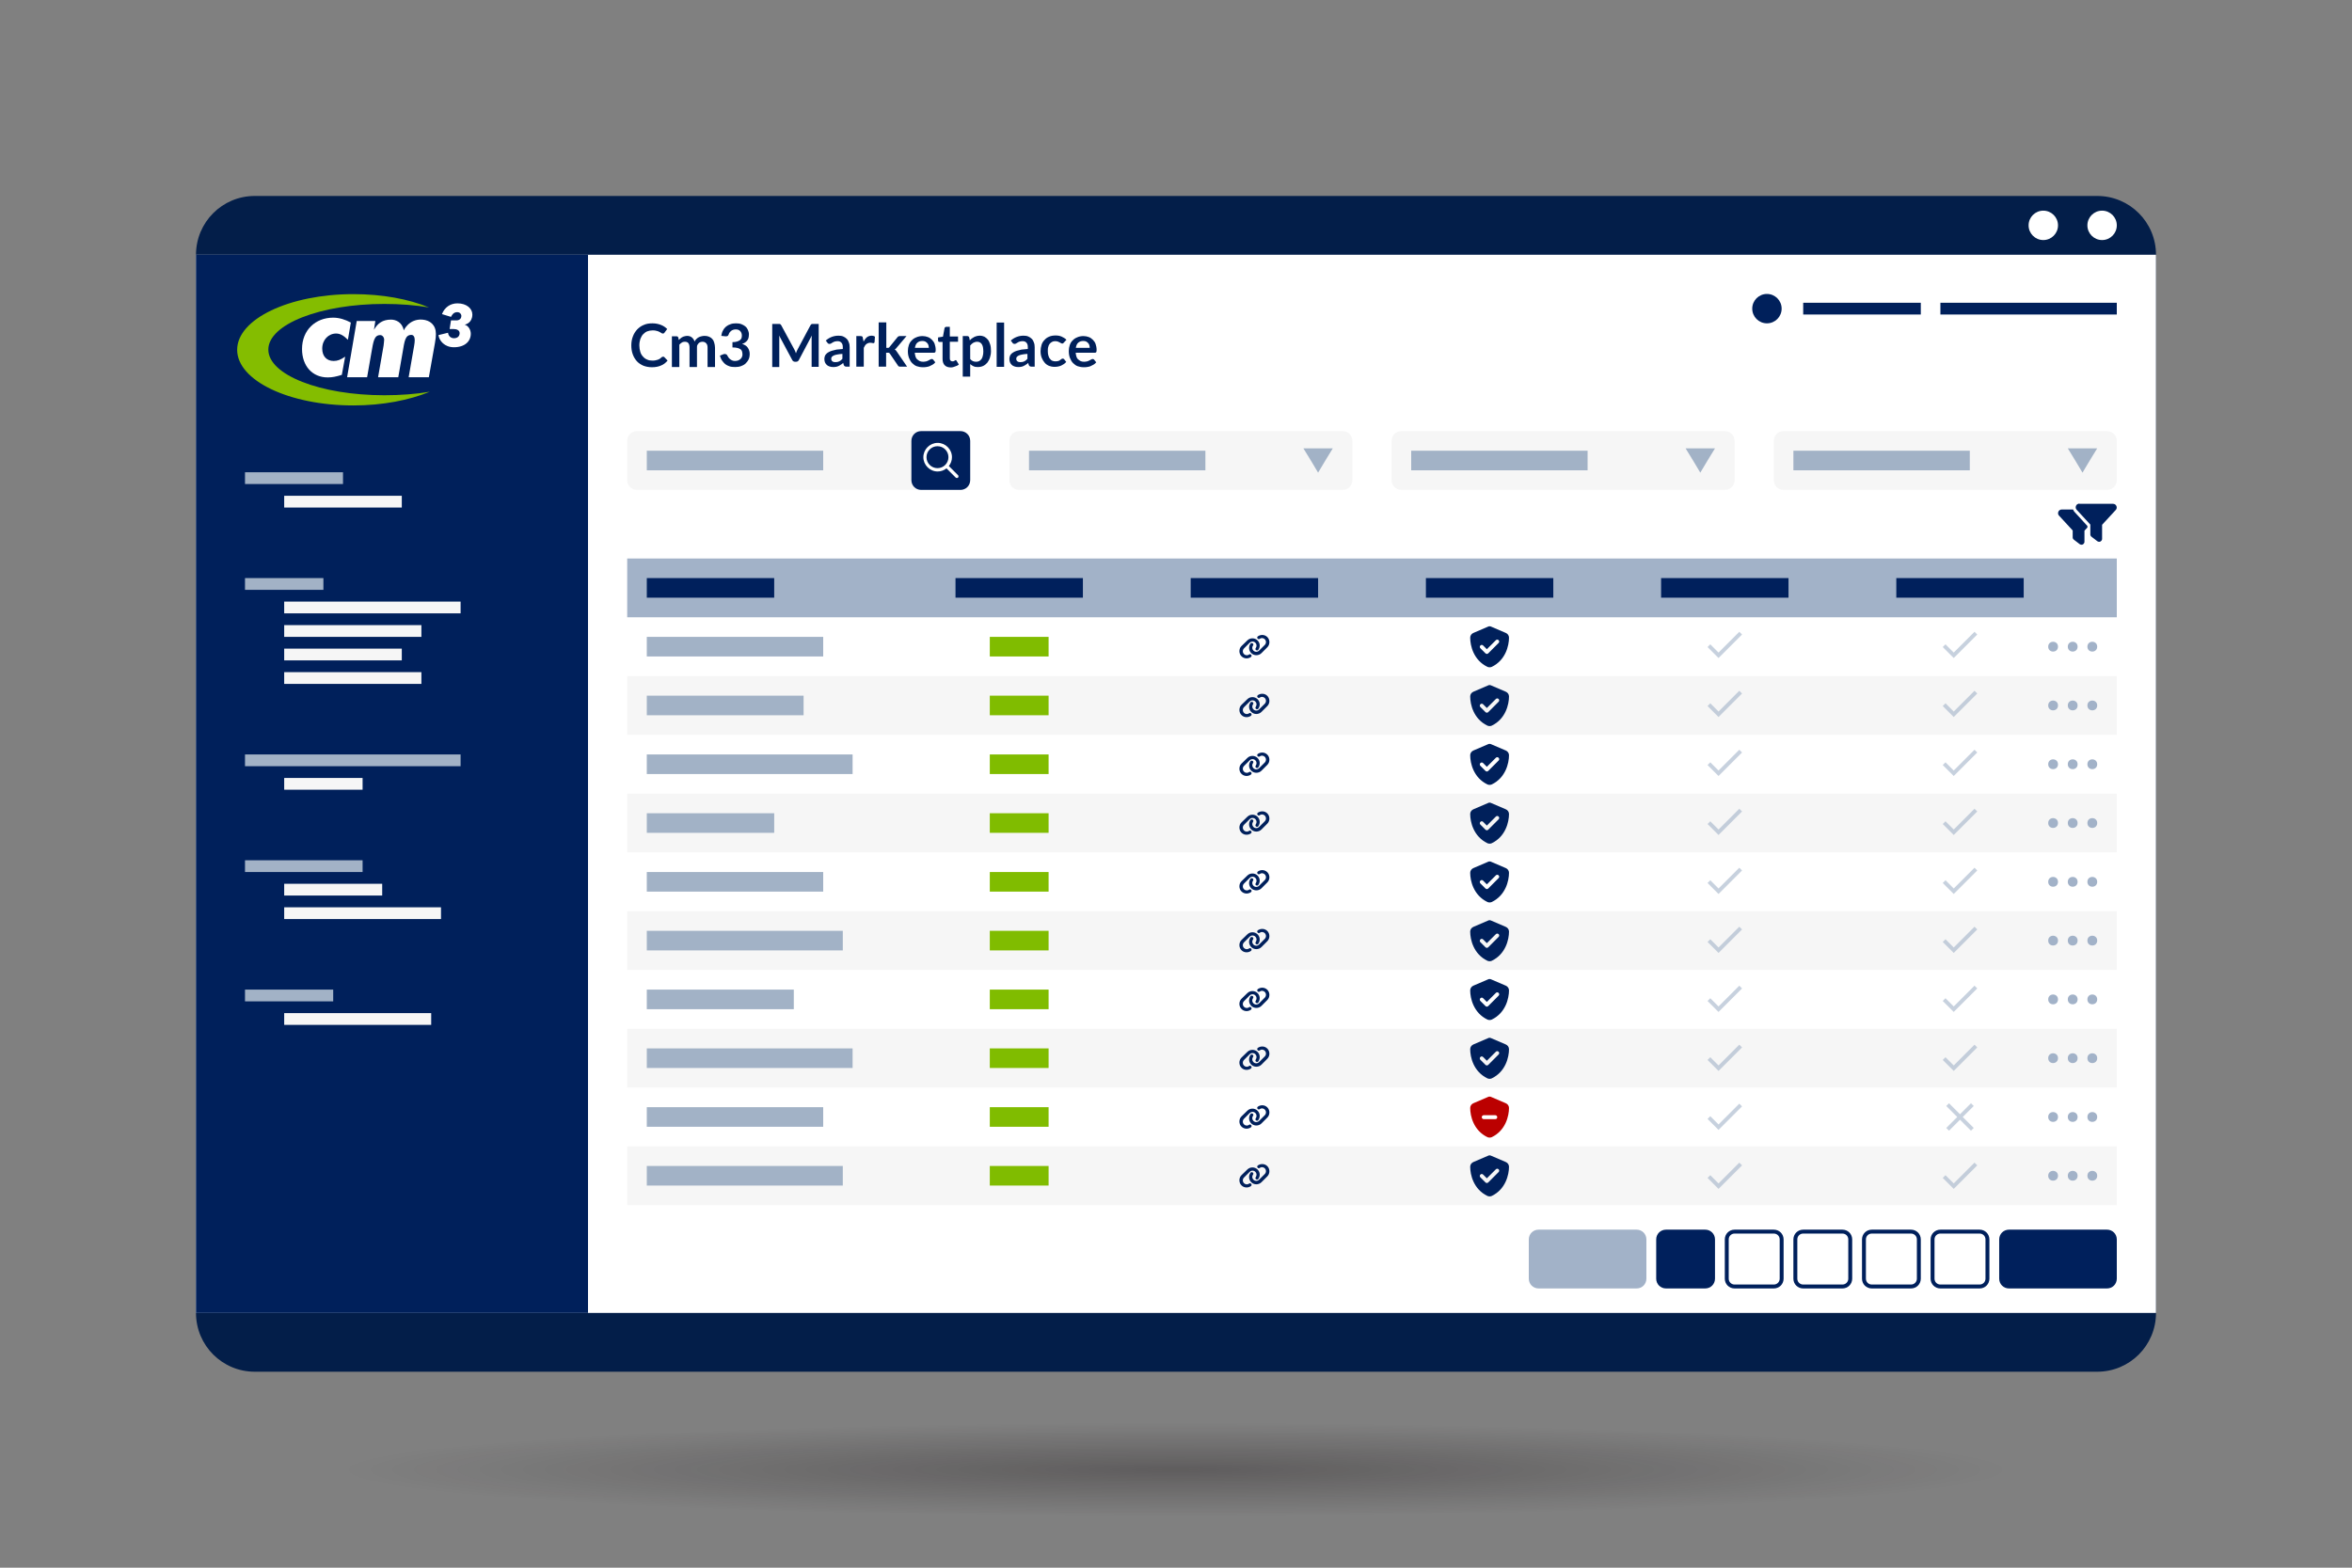 <?xml version="1.0" encoding="UTF-8"?>
<svg xmlns="http://www.w3.org/2000/svg" xmlns:xlink="http://www.w3.org/1999/xlink" version="1.1" id="Layer_1" x="0px" y="0px" viewBox="0 0 1200 800" style="enable-background:new 0 0 1200 800;" xml:space="preserve">
<rect x="0" y="0" width="1200" height="800" fill="#808080" stroke="none"/>
<style type="text/css">
	.st0{fill:url(#SVGID_1_);}
	.st1{fill:#031E49;}
	.st2{fill:#FFFFFF;}
	.st3{fill-rule:evenodd;clip-rule:evenodd;fill:#00205B;}
	.st4{fill-rule:evenodd;clip-rule:evenodd;fill:#FFFFFF;}
	.st5{fill-rule:evenodd;clip-rule:evenodd;fill:#84BD00;}
	.st6{fill-rule:evenodd;clip-rule:evenodd;fill:#A2B2C6;}
	.st7{fill-rule:evenodd;clip-rule:evenodd;fill:#F6F6F6;}
	.st8{fill:#00205B;}
	.st9{fill:#A2B2C8;}
	.st10{fill:#F6F6F6;}
	.st11{fill:#A2B2C6;}
	.st12{fill:#00205C;}
	.st13{fill:#BB0000;}
	.st14{fill:#80BC00;}
	.st15{fill:#A2B2C8;fill-opacity:0.6;}
</style>
<radialGradient id="SVGID_1_" cx="600" cy="750" r="318.512" gradientTransform="matrix(1.333 0 0 7.500000e-02 -200 693.75)" gradientUnits="userSpaceOnUse">
	<stop offset="0" style="stop-color:#130C0E;stop-opacity:0.3"></stop>
	<stop offset="1" style="stop-color:#130C0E;stop-opacity:0"></stop>
</radialGradient>
<ellipse class="st0" cx="600" cy="750" rx="600" ry="30"></ellipse>
<g id="Device_Background_00000050654595717228349680000017529048106282036103_">
	<path class="st1" d="M1070,700H130c-16.6,0-30-13.4-30-30V130c0-16.6,13.4-30,30-30h940c16.6,0,30,13.4,30,30v540   C1100,686.6,1086.6,700,1070,700z"></path>
	<rect x="100" y="130" class="st2" width="1000" height="540"></rect>
	<circle class="st2" cx="1072.5" cy="115" r="7.5"></circle>
	<circle class="st2" cx="1042.5" cy="115" r="7.5"></circle>
</g>
<g id="Sidebar_00000165222622313614596980000016192956690287068595_">
	
		<rect id="Sidebar_Background_00000118398530158170189110000013646231790976044474_" x="100" y="130" class="st3" width="200" height="540"></rect>
	<g id="Logo_00000176763090326228073010000010614566452518320776_">
		<path class="st4" d="M237.1,165.7c0.7-0.2,3.8-1,3.9-5.1l0-0.1c0-3.1-3-5.7-7.6-5.7c-3.7,0-6.6,2.1-7.9,5.5l4.6,1.4    c0.6-1.2,1.4-2.4,3.2-2.4c1.5,0,2.1,1.2,2.1,1.9c0,0.9-0.5,2.2-2.4,2.3h-1.4l-1.5,0l-0.7,4.4c0.5,0,1.7,0,2,0    c1.6,0,3.1,0.6,3.1,2.1c0,1.6-1.1,2.6-2.9,2.6c-1.7,0-2.9-1.3-3-2.8l-4.9,1.2c0.4,2.9,3.1,6.2,7.9,6.2c5.5,0,8.6-3,8.6-6.9    C240.2,168.5,239.1,166.2,237.1,165.7z"></path>
		<path class="st5" d="M196.1,201.7c-32.7,0-59.2-10.4-59.2-23.3c0-12.9,26.5-23.3,59.2-23.3c8.1,0,15.8,0.6,22.8,1.8    c-10.4-4.3-23.8-6.8-38.6-6.8c-32.7,0-59.3,12.7-59.3,28.4c0,15.7,26.5,28.4,59.3,28.4c14.9,0,28.6-2.7,39-7    C212.2,201.1,204.3,201.7,196.1,201.7z"></path>
		<path class="st4" d="M177.5,173.4c-2-2-3.8-3.2-6-3.2c-3.9,0-7.1,3.2-7.1,7.7c0,3.9,2.3,6.3,5.8,6.3c2,0,3.6-0.6,5.9-2.2l-1.7,9.3    c-3,0.9-4.8,1.3-7.2,1.3c-7.9,0-13.1-5.9-13.1-14.5c0-9.6,6.8-16,15.9-16c3.1,0,6.2,1,9,2.5L177.5,173.4z"></path>
		<path class="st4" d="M215.5,163.1c-6.9-0.5-9.5,5.5-9.5,5.5c-0.8-4.3-4.2-5.5-6.5-5.5c-4.2,0-6.8,1.8-8.7,5.2l0.7-4.5H182    l-4.9,28.7h10.2l2.2-12.6c1-5.7,1.4-8.9,4.5-8.9c1.1,0,2,1.1,2,2.4c0,0.6-0.2,2-0.3,3l-2.8,16.1h10.3l2.2-12.6c1-5.9,1.3-9,4.5-9    c1.1,0,1.7,1.1,1.7,2.6c0,0.8-0.1,1.8-0.3,2.9l-2.8,16.1h10.3l3.1-17.4c0.4-2.3,0.5-3.3,0.5-4.7    C222.4,165.8,219.4,163.4,215.5,163.1z"></path>
	</g>
	<g id="Menu_00000072239536920101979060000007610430033341479577_">
		<rect x="125" y="241" class="st6" width="50" height="6"></rect>
		<rect x="145" y="253" class="st7" width="60" height="6"></rect>
		<rect x="145" y="319" class="st7" width="70" height="6"></rect>
		<rect x="145" y="331" class="st7" width="60" height="6"></rect>
		<rect x="145" y="343" class="st7" width="70" height="6"></rect>
		<rect x="125" y="295" class="st6" width="40" height="6"></rect>
		<rect x="145" y="307" class="st7" width="90" height="6"></rect>
		<rect x="125" y="385" class="st6" width="110" height="6"></rect>
		<rect x="145" y="397" class="st7" width="40" height="6"></rect>
		<rect x="125" y="439" class="st6" width="60" height="6"></rect>
		<rect x="145" y="451" class="st7" width="50" height="6"></rect>
		<rect x="145" y="463" class="st7" width="80" height="6"></rect>
		<rect x="125" y="505" class="st6" width="45" height="6"></rect>
		<rect x="145" y="517" class="st7" width="75" height="6"></rect>
	</g>
</g>
<g id="Marketplace_Background_00000032615368500820697440000009433839001957884849_">
	<g>
		<path class="st8" d="M338.4,182c0.2,0,0.4,0.1,0.6,0.3l1.6,1.7c-0.9,1.1-2,2-3.3,2.5c-1.3,0.6-2.9,0.9-4.7,0.9    c-1.6,0-3.1-0.3-4.4-0.8c-1.3-0.6-2.4-1.3-3.3-2.3c-0.9-1-1.6-2.2-2.1-3.6c-0.5-1.4-0.7-2.9-0.7-4.5c0-1.7,0.3-3.2,0.8-4.5    c0.5-1.4,1.3-2.6,2.2-3.6c1-1,2.1-1.8,3.4-2.3c1.3-0.6,2.8-0.8,4.4-0.8c1.6,0,3,0.3,4.3,0.8s2.3,1.2,3.2,2.1l-1.4,1.9    c-0.1,0.1-0.2,0.2-0.3,0.3c-0.1,0.1-0.3,0.1-0.5,0.1c-0.2,0-0.3,0-0.5-0.1c-0.2-0.1-0.3-0.2-0.5-0.3c-0.2-0.1-0.4-0.3-0.7-0.4    s-0.5-0.3-0.9-0.4s-0.7-0.2-1.2-0.3s-1-0.1-1.5-0.1c-1,0-1.9,0.2-2.7,0.5s-1.5,0.9-2.1,1.5s-1,1.5-1.4,2.4c-0.3,1-0.5,2-0.5,3.3    c0,1.2,0.2,2.3,0.5,3.3c0.3,1,0.8,1.8,1.4,2.4c0.6,0.7,1.3,1.2,2.1,1.5c0.8,0.4,1.7,0.5,2.6,0.5c0.6,0,1.1,0,1.5-0.1    s0.9-0.2,1.2-0.3c0.4-0.1,0.7-0.3,1.1-0.5c0.3-0.2,0.7-0.5,1-0.8c0.1-0.1,0.2-0.2,0.3-0.2C338.2,182.1,338.3,182,338.4,182z"></path>
		<path class="st8" d="M342.8,187.2v-15.6h2.3c0.5,0,0.8,0.2,1,0.7l0.2,1.2c0.3-0.3,0.6-0.6,0.9-0.8c0.3-0.3,0.6-0.5,1-0.7    c0.3-0.2,0.7-0.3,1.1-0.4s0.8-0.2,1.3-0.2c1,0,1.8,0.3,2.4,0.8s1.1,1.2,1.4,2.1c0.2-0.5,0.5-1,0.9-1.3c0.4-0.4,0.8-0.7,1.2-0.9    c0.4-0.2,0.9-0.4,1.4-0.5c0.5-0.1,1-0.2,1.5-0.2c0.9,0,1.6,0.1,2.3,0.4s1.2,0.6,1.7,1.2c0.5,0.5,0.8,1.1,1,1.9    c0.2,0.7,0.4,1.6,0.4,2.5v9.9h-3.8v-9.9c0-1-0.2-1.7-0.7-2.2c-0.4-0.5-1.1-0.8-1.9-0.8c-0.4,0-0.7,0.1-1.1,0.2    c-0.3,0.1-0.6,0.3-0.9,0.6s-0.4,0.6-0.6,0.9s-0.2,0.8-0.2,1.3v9.9h-3.8v-9.9c0-1-0.2-1.8-0.6-2.3c-0.4-0.5-1-0.7-1.8-0.7    c-0.5,0-1.1,0.1-1.5,0.4c-0.5,0.3-0.9,0.6-1.3,1.1v11.4H342.8z"></path>
		<path class="st8" d="M368,171.4c0.2-1.1,0.4-2,0.9-2.8c0.4-0.8,1-1.5,1.6-2s1.4-0.9,2.3-1.2c0.8-0.3,1.8-0.4,2.7-0.4    c1,0,1.9,0.1,2.7,0.4s1.5,0.7,2.1,1.2s1,1.1,1.3,1.8s0.5,1.4,0.5,2.2c0,0.7-0.1,1.3-0.2,1.8s-0.4,1-0.7,1.4    c-0.3,0.4-0.7,0.7-1.1,1c-0.4,0.3-0.9,0.5-1.5,0.7c1.3,0.4,2.3,1,2.9,1.9s1,1.9,1,3.2c0,1.1-0.2,2.1-0.6,2.9    c-0.4,0.8-1,1.5-1.6,2.1c-0.7,0.6-1.5,1-2.4,1.3s-1.9,0.4-2.9,0.4c-1.1,0-2.1-0.1-2.9-0.4c-0.8-0.3-1.5-0.6-2.1-1.1    c-0.6-0.5-1.1-1.1-1.6-1.8s-0.8-1.6-1.1-2.5l1.7-0.7c0.4-0.2,0.8-0.2,1.2-0.1c0.4,0.1,0.7,0.3,0.8,0.6c0.2,0.4,0.4,0.7,0.6,1    c0.2,0.3,0.5,0.7,0.8,0.9c0.3,0.3,0.7,0.5,1.1,0.7c0.4,0.2,0.9,0.3,1.5,0.3c0.6,0,1.2-0.1,1.7-0.3c0.5-0.2,0.9-0.5,1.2-0.8    c0.3-0.3,0.6-0.7,0.7-1.1c0.2-0.4,0.2-0.8,0.2-1.2c0-0.5-0.1-1-0.2-1.4c-0.1-0.4-0.3-0.8-0.7-1.1c-0.4-0.3-0.9-0.5-1.5-0.7    c-0.7-0.2-1.6-0.3-2.7-0.3v-2.7c0.9,0,1.7-0.1,2.3-0.3c0.6-0.2,1.1-0.4,1.5-0.7c0.4-0.3,0.6-0.6,0.8-1c0.1-0.4,0.2-0.9,0.2-1.3    c0-1-0.3-1.8-0.9-2.4s-1.3-0.8-2.3-0.8c-0.4,0-0.9,0.1-1.2,0.2c-0.4,0.1-0.7,0.3-1,0.5c-0.3,0.2-0.5,0.5-0.8,0.8    c-0.2,0.3-0.4,0.6-0.5,1c-0.2,0.5-0.4,0.8-0.7,0.9s-0.7,0.2-1.2,0.1L368,171.4z"></path>
		<path class="st8" d="M417.7,165.2v22h-3.6V173c0-0.6,0-1.2,0.1-1.8l-6.6,12.5c-0.3,0.6-0.8,0.9-1.4,0.9h-0.6    c-0.6,0-1.1-0.3-1.4-0.9l-6.7-12.5c0,0.3,0.1,0.7,0.1,1c0,0.3,0,0.6,0,0.9v14.2h-3.6v-22h3.1c0.2,0,0.3,0,0.5,0    c0.1,0,0.3,0,0.4,0.1c0.1,0,0.2,0.1,0.3,0.2c0.1,0.1,0.2,0.2,0.3,0.4l6.6,12.2c0.2,0.3,0.3,0.7,0.5,1c0.1,0.3,0.3,0.7,0.4,1.1    c0.1-0.4,0.3-0.7,0.4-1.1c0.2-0.3,0.3-0.7,0.5-1l6.5-12.2c0.1-0.2,0.2-0.3,0.3-0.4c0.1-0.1,0.2-0.2,0.3-0.2c0.1,0,0.2-0.1,0.4-0.1    c0.1,0,0.3,0,0.5,0H417.7z"></path>
		<path class="st8" d="M421.3,173.8c1.8-1.6,4-2.5,6.5-2.5c0.9,0,1.7,0.1,2.4,0.4s1.3,0.7,1.8,1.2s0.9,1.2,1.1,1.9    c0.3,0.7,0.4,1.6,0.4,2.4v9.9h-1.7c-0.4,0-0.6-0.1-0.8-0.2c-0.2-0.1-0.3-0.3-0.5-0.6l-0.3-1.1c-0.4,0.4-0.8,0.7-1.2,0.9    c-0.4,0.3-0.8,0.5-1.2,0.7c-0.4,0.2-0.8,0.3-1.3,0.4c-0.5,0.1-1,0.1-1.5,0.1c-0.7,0-1.3-0.1-1.8-0.3c-0.6-0.2-1-0.4-1.4-0.8    c-0.4-0.4-0.7-0.8-0.9-1.3c-0.2-0.5-0.3-1.1-0.3-1.8c0-0.4,0.1-0.8,0.2-1.2c0.1-0.4,0.3-0.8,0.6-1.1c0.3-0.4,0.7-0.7,1.2-1    c0.5-0.3,1.1-0.6,1.8-0.8s1.5-0.4,2.4-0.6c0.9-0.1,2-0.2,3.2-0.3v-0.9c0-1-0.2-1.8-0.7-2.3c-0.4-0.5-1.1-0.8-1.9-0.8    c-0.6,0-1.1,0.1-1.5,0.2c-0.4,0.1-0.8,0.3-1.1,0.5c-0.3,0.2-0.6,0.3-0.8,0.5c-0.2,0.1-0.5,0.2-0.8,0.2c-0.3,0-0.5-0.1-0.7-0.2    c-0.2-0.1-0.3-0.3-0.4-0.5L421.3,173.8z M429.9,180.6c-1.1,0.1-2,0.1-2.7,0.3c-0.7,0.1-1.3,0.3-1.8,0.5c-0.4,0.2-0.8,0.5-1,0.7    c-0.2,0.3-0.3,0.6-0.3,0.9c0,0.7,0.2,1.1,0.6,1.4c0.4,0.3,0.9,0.4,1.5,0.4c0.8,0,1.4-0.1,2-0.4c0.6-0.3,1.1-0.7,1.6-1.3V180.6z"></path>
		<path class="st8" d="M440.6,174.3c0.5-0.9,1.1-1.7,1.7-2.2s1.5-0.8,2.4-0.8c0.7,0,1.3,0.2,1.7,0.5l-0.2,2.8    c-0.1,0.2-0.1,0.3-0.2,0.4c-0.1,0.1-0.2,0.1-0.4,0.1c-0.2,0-0.4,0-0.7-0.1c-0.3,0-0.6-0.1-0.9-0.1c-0.4,0-0.8,0.1-1.1,0.2    c-0.3,0.1-0.6,0.3-0.9,0.5c-0.3,0.2-0.5,0.5-0.7,0.8c-0.2,0.3-0.4,0.7-0.6,1.1v9.6h-3.8v-15.6h2.2c0.4,0,0.7,0.1,0.8,0.2    c0.2,0.1,0.3,0.4,0.3,0.7L440.6,174.3z"></path>
		<path class="st8" d="M452.2,164.6v12.9h0.7c0.3,0,0.5,0,0.6-0.1c0.1-0.1,0.3-0.2,0.4-0.4l3.9-4.8c0.2-0.2,0.3-0.4,0.5-0.5    c0.2-0.1,0.5-0.2,0.8-0.2h3.4l-4.9,5.8c-0.3,0.5-0.7,0.8-1.1,1c0.2,0.2,0.4,0.3,0.6,0.5c0.2,0.2,0.3,0.4,0.5,0.7l5.2,7.6h-3.4    c-0.3,0-0.5,0-0.8-0.1c-0.2-0.1-0.4-0.3-0.5-0.5l-4-5.9c-0.1-0.2-0.3-0.4-0.4-0.5c-0.2-0.1-0.4-0.1-0.7-0.1h-0.9v7.1h-3.8v-22.6    H452.2z"></path>
		<path class="st8" d="M466.7,179.9c0.1,0.8,0.2,1.5,0.4,2.1c0.2,0.6,0.5,1.1,0.9,1.4s0.8,0.7,1.3,0.9c0.5,0.2,1.1,0.3,1.7,0.3    c0.6,0,1.1-0.1,1.6-0.2c0.4-0.1,0.8-0.3,1.2-0.5c0.3-0.2,0.6-0.3,0.9-0.5c0.2-0.1,0.5-0.2,0.7-0.2c0.3,0,0.5,0.1,0.7,0.3l1.1,1.4    c-0.4,0.5-0.9,0.9-1.4,1.2c-0.5,0.3-1.1,0.6-1.6,0.8s-1.1,0.3-1.7,0.4c-0.6,0.1-1.1,0.1-1.7,0.1c-1.1,0-2.1-0.2-3-0.5    s-1.7-0.9-2.4-1.6c-0.7-0.7-1.2-1.6-1.6-2.6c-0.4-1-0.6-2.2-0.6-3.6c0-1.1,0.2-2.1,0.5-3c0.3-0.9,0.8-1.8,1.5-2.4    c0.6-0.7,1.4-1.2,2.4-1.6c0.9-0.4,2-0.6,3.1-0.6c1,0,1.9,0.2,2.7,0.5c0.8,0.3,1.5,0.8,2.1,1.4c0.6,0.6,1.1,1.3,1.4,2.2    c0.3,0.9,0.5,1.9,0.5,3c0,0.6-0.1,1-0.2,1.1c-0.1,0.2-0.4,0.3-0.7,0.3H466.7z M473.9,177.6c0-0.5-0.1-0.9-0.2-1.4    c-0.1-0.4-0.3-0.8-0.6-1.1c-0.3-0.3-0.6-0.6-1-0.8c-0.4-0.2-0.9-0.3-1.5-0.3c-1.1,0-1.9,0.3-2.6,0.9s-1,1.5-1.2,2.6H473.9z"></path>
		<path class="st8" d="M485.1,187.5c-1.4,0-2.4-0.4-3.1-1.1s-1.1-1.8-1.1-3.2v-8.7h-1.6c-0.2,0-0.4-0.1-0.5-0.2    c-0.1-0.1-0.2-0.3-0.2-0.6v-1.5l2.5-0.4l0.8-4.3c0.1-0.2,0.1-0.4,0.3-0.5s0.3-0.2,0.5-0.2h1.9v4.9h4.2v2.7h-4.2v8.5    c0,0.5,0.1,0.9,0.4,1.1c0.2,0.3,0.6,0.4,1,0.4c0.2,0,0.4,0,0.6-0.1c0.2-0.1,0.3-0.1,0.4-0.2c0.1-0.1,0.2-0.1,0.3-0.2    c0.1-0.1,0.2-0.1,0.3-0.1c0.1,0,0.2,0,0.3,0.1c0.1,0.1,0.1,0.1,0.2,0.3l1.1,1.8c-0.5,0.5-1.2,0.8-1.9,1    C486.6,187.3,485.9,187.5,485.1,187.5z"></path>
		<path class="st8" d="M494.8,173.7c0.6-0.7,1.4-1.3,2.2-1.7c0.8-0.4,1.8-0.7,2.9-0.7c0.9,0,1.6,0.2,2.3,0.5    c0.7,0.4,1.3,0.9,1.8,1.5s0.9,1.5,1.2,2.5c0.3,1,0.4,2.1,0.4,3.4c0,1.2-0.2,2.2-0.5,3.2c-0.3,1-0.8,1.9-1.3,2.6    c-0.6,0.7-1.3,1.3-2.1,1.7c-0.8,0.4-1.8,0.6-2.8,0.6c-0.9,0-1.6-0.1-2.2-0.4s-1.2-0.6-1.7-1.1v6.4h-3.8v-20.7h2.3    c0.5,0,0.8,0.2,1,0.7L494.8,173.7z M495,183.2c0.4,0.5,0.9,0.9,1.4,1.1s1,0.3,1.6,0.3c0.6,0,1.1-0.1,1.5-0.3s0.8-0.5,1.2-1    c0.3-0.4,0.6-1,0.7-1.6c0.2-0.7,0.3-1.4,0.3-2.3c0-0.9-0.1-1.7-0.2-2.3c-0.1-0.6-0.4-1.1-0.6-1.5c-0.3-0.4-0.6-0.7-1-0.9    c-0.4-0.2-0.8-0.3-1.3-0.3c-0.8,0-1.4,0.2-2,0.5c-0.5,0.3-1.1,0.8-1.6,1.4V183.2z"></path>
		<path class="st8" d="M512.3,164.6v22.6h-3.8v-22.6H512.3z"></path>
		<path class="st8" d="M515.7,173.8c1.8-1.6,4-2.5,6.5-2.5c0.9,0,1.7,0.1,2.4,0.4s1.3,0.7,1.8,1.2s0.9,1.2,1.1,1.9    c0.3,0.7,0.4,1.6,0.4,2.4v9.9h-1.7c-0.4,0-0.6-0.1-0.8-0.2c-0.2-0.1-0.3-0.3-0.5-0.6l-0.3-1.1c-0.4,0.4-0.8,0.7-1.2,0.9    c-0.4,0.3-0.8,0.5-1.2,0.7c-0.4,0.2-0.8,0.3-1.3,0.4c-0.5,0.1-1,0.1-1.5,0.1c-0.7,0-1.3-0.1-1.8-0.3c-0.6-0.2-1-0.4-1.4-0.8    c-0.4-0.4-0.7-0.8-0.9-1.3c-0.2-0.5-0.3-1.1-0.3-1.8c0-0.4,0.1-0.8,0.2-1.2c0.1-0.4,0.3-0.8,0.6-1.1c0.3-0.4,0.7-0.7,1.2-1    c0.5-0.3,1.1-0.6,1.8-0.8s1.5-0.4,2.4-0.6c0.9-0.1,2-0.2,3.2-0.3v-0.9c0-1-0.2-1.8-0.7-2.3c-0.4-0.5-1.1-0.8-1.9-0.8    c-0.6,0-1.1,0.1-1.5,0.2c-0.4,0.1-0.8,0.3-1.1,0.5c-0.3,0.2-0.6,0.3-0.8,0.5c-0.2,0.1-0.5,0.2-0.8,0.2c-0.3,0-0.5-0.1-0.7-0.2    c-0.2-0.1-0.3-0.3-0.4-0.5L515.7,173.8z M524.3,180.6c-1.1,0.1-2,0.1-2.7,0.3c-0.7,0.1-1.3,0.3-1.8,0.5c-0.4,0.2-0.8,0.5-1,0.7    c-0.2,0.3-0.3,0.6-0.3,0.9c0,0.7,0.2,1.1,0.6,1.4c0.4,0.3,0.9,0.4,1.5,0.4c0.8,0,1.4-0.1,2-0.4c0.6-0.3,1.1-0.7,1.6-1.3V180.6z"></path>
		<path class="st8" d="M542.7,174.9c-0.1,0.1-0.2,0.3-0.3,0.3c-0.1,0.1-0.3,0.1-0.5,0.1c-0.2,0-0.4-0.1-0.6-0.2s-0.4-0.2-0.7-0.4    c-0.3-0.1-0.6-0.3-0.9-0.4c-0.3-0.1-0.8-0.2-1.3-0.2c-0.7,0-1.2,0.1-1.7,0.4s-0.9,0.6-1.2,1c-0.3,0.4-0.6,1-0.7,1.6    c-0.2,0.6-0.2,1.4-0.2,2.2c0,0.8,0.1,1.6,0.3,2.2c0.2,0.6,0.4,1.2,0.8,1.6c0.3,0.4,0.7,0.8,1.2,1c0.5,0.2,1,0.3,1.6,0.3    s1.1-0.1,1.5-0.2c0.4-0.1,0.7-0.3,0.9-0.5c0.3-0.2,0.5-0.3,0.7-0.5c0.2-0.1,0.4-0.2,0.6-0.2c0.3,0,0.5,0.1,0.7,0.3l1.1,1.4    c-0.4,0.5-0.9,0.9-1.4,1.2c-0.5,0.3-1,0.6-1.5,0.8s-1.1,0.3-1.6,0.4c-0.6,0.1-1.1,0.1-1.6,0.1c-1,0-1.9-0.2-2.7-0.5    c-0.9-0.4-1.6-0.9-2.2-1.6s-1.1-1.5-1.5-2.5c-0.4-1-0.6-2.1-0.6-3.4c0-1.1,0.2-2.2,0.5-3.2c0.3-1,0.8-1.8,1.5-2.5    c0.6-0.7,1.4-1.3,2.4-1.7c0.9-0.4,2-0.6,3.3-0.6c1.2,0,2.2,0.2,3.1,0.6c0.9,0.4,1.7,0.9,2.4,1.6L542.7,174.9z"></path>
		<path class="st8" d="M548.8,179.9c0.1,0.8,0.2,1.5,0.4,2.1c0.2,0.6,0.5,1.1,0.9,1.4s0.8,0.7,1.3,0.9c0.5,0.2,1.1,0.3,1.7,0.3    c0.6,0,1.1-0.1,1.6-0.2c0.4-0.1,0.8-0.3,1.2-0.5c0.3-0.2,0.6-0.3,0.9-0.5c0.2-0.1,0.5-0.2,0.7-0.2c0.3,0,0.5,0.1,0.7,0.3l1.1,1.4    c-0.4,0.5-0.9,0.9-1.4,1.2c-0.5,0.3-1.1,0.6-1.6,0.8s-1.1,0.3-1.7,0.4c-0.6,0.1-1.1,0.1-1.7,0.1c-1.1,0-2.1-0.2-3-0.5    s-1.7-0.9-2.4-1.6c-0.7-0.7-1.2-1.6-1.6-2.6c-0.4-1-0.6-2.2-0.6-3.6c0-1.1,0.2-2.1,0.5-3c0.3-0.9,0.8-1.8,1.5-2.4    c0.6-0.7,1.4-1.2,2.4-1.6c0.9-0.4,2-0.6,3.1-0.6c1,0,1.9,0.2,2.7,0.5c0.8,0.3,1.5,0.8,2.1,1.4c0.6,0.6,1.1,1.3,1.4,2.2    c0.3,0.9,0.5,1.9,0.5,3c0,0.6-0.1,1-0.2,1.1c-0.1,0.2-0.4,0.3-0.7,0.3H548.8z M556,177.6c0-0.5-0.1-0.9-0.2-1.4    c-0.1-0.4-0.3-0.8-0.6-1.1c-0.3-0.3-0.6-0.6-1-0.8c-0.4-0.2-0.9-0.3-1.5-0.3c-1.1,0-1.9,0.3-2.6,0.9s-1,1.5-1.2,2.6H556z"></path>
	</g>
	<rect x="920" y="154.5" class="st8" width="60" height="6"></rect>
	<circle class="st8" cx="901.5" cy="157.5" r="7.5"></circle>
	<rect x="990" y="154.5" class="st8" width="90" height="6"></rect>
	<rect x="320" y="285" class="st9" width="760" height="30"></rect>
	<rect x="320" y="345" class="st10" width="760" height="30"></rect>
	<rect x="320" y="405" class="st10" width="760" height="30"></rect>
	<rect x="320" y="465" class="st10" width="760" height="30"></rect>
	<rect x="320" y="525" class="st10" width="760" height="30"></rect>
	<rect x="320" y="585" class="st10" width="760" height="30"></rect>
	<rect x="330" y="325" class="st11" width="90" height="10"></rect>
	<rect x="330" y="355" class="st11" width="80" height="10"></rect>
	<rect x="330" y="385" class="st11" width="105" height="10"></rect>
	<rect x="330" y="415" class="st11" width="65" height="10"></rect>
	<rect x="330" y="445" class="st11" width="90" height="10"></rect>
	<rect x="330" y="475" class="st11" width="100" height="10"></rect>
	<rect x="330" y="505" class="st11" width="75" height="10"></rect>
	<rect x="330" y="535" class="st11" width="105" height="10"></rect>
	<rect x="330" y="565" class="st11" width="90" height="10"></rect>
	<rect x="330" y="595" class="st11" width="100" height="10"></rect>
	<rect x="330" y="295" class="st12" width="65" height="10"></rect>
	<path class="st10" d="M685,250H520c-2.8,0-5-2.2-5-5v-20c0-2.8,2.2-5,5-5h165c2.8,0,5,2.2,5,5v20C690,247.8,687.8,250,685,250z"></path>
	<path class="st10" d="M490,250H325c-2.8,0-5-2.2-5-5v-20c0-2.8,2.2-5,5-5h165c2.8,0,5,2.2,5,5v20C495,247.8,492.8,250,490,250z"></path>
	<rect x="330" y="230" class="st11" width="90" height="10"></rect>
	<g>
		<circle class="st9" cx="1047.5" cy="330" r="2.5"></circle>
		<circle class="st9" cx="1057.5" cy="330" r="2.5"></circle>
		<circle class="st9" cx="1067.5" cy="330" r="2.5"></circle>
	</g>
	<g>
		<circle class="st9" cx="1047.5" cy="360" r="2.5"></circle>
		<circle class="st9" cx="1057.5" cy="360" r="2.5"></circle>
		<circle class="st9" cx="1067.5" cy="360" r="2.5"></circle>
	</g>
	<g>
		<circle class="st9" cx="1047.5" cy="390" r="2.5"></circle>
		<circle class="st9" cx="1057.5" cy="390" r="2.5"></circle>
		<circle class="st9" cx="1067.5" cy="390" r="2.5"></circle>
	</g>
	<g>
		<circle class="st9" cx="1047.5" cy="420" r="2.5"></circle>
		<circle class="st9" cx="1057.5" cy="420" r="2.5"></circle>
		<circle class="st9" cx="1067.5" cy="420" r="2.5"></circle>
	</g>
	<g>
		<circle class="st9" cx="1047.5" cy="450" r="2.5"></circle>
		<circle class="st9" cx="1057.5" cy="450" r="2.5"></circle>
		<circle class="st9" cx="1067.5" cy="450" r="2.5"></circle>
	</g>
	<g>
		<circle class="st9" cx="1047.5" cy="480" r="2.5"></circle>
		<circle class="st9" cx="1057.5" cy="480" r="2.5"></circle>
		<circle class="st9" cx="1067.5" cy="480" r="2.5"></circle>
	</g>
	<g>
		<circle class="st9" cx="1047.5" cy="510" r="2.5"></circle>
		<circle class="st9" cx="1057.5" cy="510" r="2.5"></circle>
		<circle class="st9" cx="1067.5" cy="510" r="2.5"></circle>
	</g>
	<g>
		<circle class="st9" cx="1047.5" cy="540" r="2.5"></circle>
		<circle class="st9" cx="1057.5" cy="540" r="2.5"></circle>
		<circle class="st9" cx="1067.5" cy="540" r="2.5"></circle>
	</g>
	<g>
		<circle class="st9" cx="1047.5" cy="570" r="2.5"></circle>
		<circle class="st9" cx="1057.5" cy="570" r="2.5"></circle>
		<circle class="st9" cx="1067.5" cy="570" r="2.5"></circle>
	</g>
	<g>
		<circle class="st9" cx="1047.5" cy="600" r="2.5"></circle>
		<circle class="st9" cx="1057.5" cy="600" r="2.5"></circle>
		<circle class="st9" cx="1067.5" cy="600" r="2.5"></circle>
	</g>
	<path class="st12" d="M1075,657.5h-50c-2.8,0-5-2.2-5-5v-20c0-2.8,2.2-5,5-5h50c2.8,0,5,2.2,5,5v20   C1080,655.3,1077.8,657.5,1075,657.5z"></path>
	<g>
		<path class="st12" d="M1010,629.5c1.7,0,3,1.3,3,3v20c0,1.7-1.3,3-3,3h-20c-1.7,0-3-1.3-3-3v-20c0-1.7,1.3-3,3-3H1010 M1010,627.5    h-20c-2.8,0-5,2.2-5,5v20c0,2.8,2.2,5,5,5h20c2.8,0,5-2.2,5-5v-20C1015,629.7,1012.8,627.5,1010,627.5L1010,627.5z"></path>
	</g>
	<g>
		<path class="st12" d="M975,629.5c1.7,0,3,1.3,3,3v20c0,1.7-1.3,3-3,3h-20c-1.7,0-3-1.3-3-3v-20c0-1.7,1.3-3,3-3H975 M975,627.5    h-20c-2.8,0-5,2.2-5,5v20c0,2.8,2.2,5,5,5h20c2.8,0,5-2.2,5-5v-20C980,629.7,977.8,627.5,975,627.5L975,627.5z"></path>
	</g>
	<g>
		<path class="st12" d="M940,629.5c1.7,0,3,1.3,3,3v20c0,1.7-1.3,3-3,3h-20c-1.7,0-3-1.3-3-3v-20c0-1.7,1.3-3,3-3H940 M940,627.5    h-20c-2.8,0-5,2.2-5,5v20c0,2.8,2.2,5,5,5h20c2.8,0,5-2.2,5-5v-20C945,629.7,942.8,627.5,940,627.5L940,627.5z"></path>
	</g>
	<g>
		<path class="st12" d="M905,629.5c1.7,0,3,1.3,3,3v20c0,1.7-1.3,3-3,3h-20c-1.7,0-3-1.3-3-3v-20c0-1.7,1.3-3,3-3H905 M905,627.5    h-20c-2.8,0-5,2.2-5,5v20c0,2.8,2.2,5,5,5h20c2.8,0,5-2.2,5-5v-20C910,629.7,907.8,627.5,905,627.5L905,627.5z"></path>
	</g>
	<path class="st8" d="M760.6,319.7c-0.2-0.1-0.4-0.1-0.6-0.1s-0.4,0-0.6,0.1l-7.7,3.3c-0.9,0.4-1.6,1.3-1.6,2.4   c0,4.1,1.7,11.5,8.8,14.9c0.7,0.3,1.5,0.3,2.2,0c7.1-3.4,8.8-10.9,8.8-14.9c0-1.1-0.7-2-1.6-2.4L760.6,319.7z M764.6,328.1   l-5.3,5.3c-0.4,0.4-1,0.4-1.4,0l-2.6-2.6c-0.4-0.4-0.4-1,0-1.4c0.4-0.4,1-0.4,1.4,0l1.9,1.9l4.6-4.6c0.4-0.4,1-0.4,1.4,0   C765,327.1,765,327.7,764.6,328.1L764.6,328.1z"></path>
	<path class="st8" d="M760.6,349.7c-0.2-0.1-0.4-0.1-0.6-0.1s-0.4,0-0.6,0.1l-7.7,3.3c-0.9,0.4-1.6,1.3-1.6,2.4   c0,4.1,1.7,11.5,8.8,14.9c0.7,0.3,1.5,0.3,2.2,0c7.1-3.4,8.8-10.9,8.8-14.9c0-1.1-0.7-2-1.6-2.4L760.6,349.7z M764.6,358.1   l-5.3,5.3c-0.4,0.4-1,0.4-1.4,0l-2.6-2.6c-0.4-0.4-0.4-1,0-1.4c0.4-0.4,1-0.4,1.4,0l1.9,1.9l4.6-4.6c0.4-0.4,1-0.4,1.4,0   C765,357.1,765,357.7,764.6,358.1L764.6,358.1z"></path>
	<path class="st8" d="M760.6,379.7c-0.2-0.1-0.4-0.1-0.6-0.1s-0.4,0-0.6,0.1l-7.7,3.3c-0.9,0.4-1.6,1.3-1.6,2.4   c0,4.1,1.7,11.5,8.8,14.9c0.7,0.3,1.5,0.3,2.2,0c7.1-3.4,8.8-10.9,8.8-14.9c0-1.1-0.7-2-1.6-2.4L760.6,379.7z M764.6,388.1   l-5.3,5.3c-0.4,0.4-1,0.4-1.4,0l-2.6-2.6c-0.4-0.4-0.4-1,0-1.4c0.4-0.4,1-0.4,1.4,0l1.9,1.9l4.6-4.6c0.4-0.4,1-0.4,1.4,0   C765,387.1,765,387.7,764.6,388.1L764.6,388.1z"></path>
	<path class="st8" d="M760.6,409.7c-0.2-0.1-0.4-0.1-0.6-0.1s-0.4,0-0.6,0.1l-7.7,3.3c-0.9,0.4-1.6,1.3-1.6,2.4   c0,4.1,1.7,11.5,8.8,14.9c0.7,0.3,1.5,0.3,2.2,0c7.1-3.4,8.8-10.9,8.8-14.9c0-1.1-0.7-2-1.6-2.4L760.6,409.7z M764.6,418.1   l-5.3,5.3c-0.4,0.4-1,0.4-1.4,0l-2.6-2.6c-0.4-0.4-0.4-1,0-1.4c0.4-0.4,1-0.4,1.4,0l1.9,1.9l4.6-4.6c0.4-0.4,1-0.4,1.4,0   C765,417.1,765,417.7,764.6,418.1L764.6,418.1z"></path>
	<path class="st8" d="M760.6,439.7c-0.2-0.1-0.4-0.1-0.6-0.1s-0.4,0-0.6,0.1l-7.7,3.3c-0.9,0.4-1.6,1.3-1.6,2.4   c0,4.1,1.7,11.5,8.8,14.9c0.7,0.3,1.5,0.3,2.2,0c7.1-3.4,8.8-10.9,8.8-14.9c0-1.1-0.7-2-1.6-2.4L760.6,439.7z M764.6,448.1   l-5.3,5.3c-0.4,0.4-1,0.4-1.4,0l-2.6-2.6c-0.4-0.4-0.4-1,0-1.4c0.4-0.4,1-0.4,1.4,0l1.9,1.9l4.6-4.6c0.4-0.4,1-0.4,1.4,0   C765,447.1,765,447.7,764.6,448.1L764.6,448.1z"></path>
	<path class="st8" d="M760.6,469.7c-0.2-0.1-0.4-0.1-0.6-0.1s-0.4,0-0.6,0.1l-7.7,3.3c-0.9,0.4-1.6,1.3-1.6,2.4   c0,4.1,1.7,11.5,8.8,14.9c0.7,0.3,1.5,0.3,2.2,0c7.1-3.4,8.8-10.9,8.8-14.9c0-1.1-0.7-2-1.6-2.4L760.6,469.7z M764.6,478.1   l-5.3,5.3c-0.4,0.4-1,0.4-1.4,0l-2.6-2.6c-0.4-0.4-0.4-1,0-1.4c0.4-0.4,1-0.4,1.4,0l1.9,1.9l4.6-4.6c0.4-0.4,1-0.4,1.4,0   C765,477.1,765,477.7,764.6,478.1L764.6,478.1z"></path>
	<path class="st8" d="M760.6,499.7c-0.2-0.1-0.4-0.1-0.6-0.1s-0.4,0-0.6,0.1l-7.7,3.3c-0.9,0.4-1.6,1.3-1.6,2.4   c0,4.1,1.7,11.5,8.8,14.9c0.7,0.3,1.5,0.3,2.2,0c7.1-3.4,8.8-10.9,8.8-14.9c0-1.1-0.7-2-1.6-2.4L760.6,499.7z M764.6,508.1   l-5.3,5.3c-0.4,0.4-1,0.4-1.4,0l-2.6-2.6c-0.4-0.4-0.4-1,0-1.4c0.4-0.4,1-0.4,1.4,0l1.9,1.9l4.6-4.6c0.4-0.4,1-0.4,1.4,0   C765,507.1,765,507.7,764.6,508.1L764.6,508.1z"></path>
	<path class="st8" d="M760.6,529.7c-0.2-0.1-0.4-0.1-0.6-0.1s-0.4,0-0.6,0.1l-7.7,3.3c-0.9,0.4-1.6,1.3-1.6,2.4   c0,4.1,1.7,11.5,8.8,14.9c0.7,0.3,1.5,0.3,2.2,0c7.1-3.4,8.8-10.9,8.8-14.9c0-1.1-0.7-2-1.6-2.4L760.6,529.7z M764.6,538.1   l-5.3,5.3c-0.4,0.4-1,0.4-1.4,0l-2.6-2.6c-0.4-0.4-0.4-1,0-1.4c0.4-0.4,1-0.4,1.4,0l1.9,1.9l4.6-4.6c0.4-0.4,1-0.4,1.4,0   C765,537.1,765,537.7,764.6,538.1L764.6,538.1z"></path>
	<path class="st8" d="M760.6,589.7c-0.2-0.1-0.4-0.1-0.6-0.1s-0.4,0-0.6,0.1l-7.7,3.3c-0.9,0.4-1.6,1.3-1.6,2.4   c0,4.1,1.7,11.5,8.8,14.9c0.7,0.3,1.5,0.3,2.2,0c7.1-3.4,8.8-10.9,8.8-14.9c0-1.1-0.7-2-1.6-2.4L760.6,589.7z M764.6,598.1   l-5.3,5.3c-0.4,0.4-1,0.4-1.4,0l-2.6-2.6c-0.4-0.4-0.4-1,0-1.4c0.4-0.4,1-0.4,1.4,0l1.9,1.9l4.6-4.6c0.4-0.4,1-0.4,1.4,0   C765,597.1,765,597.7,764.6,598.1L764.6,598.1z"></path>
	<path class="st13" d="M760.6,559.7c-0.2-0.1-0.4-0.1-0.6-0.1s-0.4,0-0.6,0.1l-7.7,3.3c-0.9,0.4-1.6,1.3-1.6,2.4   c0,4.1,1.7,11.5,8.8,14.9c0.7,0.3,1.5,0.3,2.2,0c7.1-3.4,8.8-10.9,8.8-14.9c0-1.1-0.7-2-1.6-2.4L760.6,559.7z M757,569.1h5.9   c0.5,0,1,0.4,1,1s-0.4,1-1,1H757c-0.5,0-1-0.4-1-1S756.5,569.1,757,569.1z"></path>
	<rect x="487.5" y="295" class="st12" width="65" height="10"></rect>
	<rect x="607.5" y="295" class="st12" width="65" height="10"></rect>
	<rect x="727.5" y="295" class="st12" width="65" height="10"></rect>
	<rect x="847.5" y="295" class="st12" width="65" height="10"></rect>
	<rect x="505" y="325" class="st14" width="30" height="10"></rect>
	<rect x="505" y="355" class="st14" width="30" height="10"></rect>
	<rect x="505" y="385" class="st14" width="30" height="10"></rect>
	<rect x="505" y="415" class="st14" width="30" height="10"></rect>
	<rect x="505" y="445" class="st14" width="30" height="10"></rect>
	<rect x="505" y="475" class="st14" width="30" height="10"></rect>
	<rect x="505" y="505" class="st14" width="30" height="10"></rect>
	<rect x="505" y="535" class="st14" width="30" height="10"></rect>
	<rect x="505" y="565" class="st14" width="30" height="10"></rect>
	<rect x="505" y="595" class="st14" width="30" height="10"></rect>
	<path class="st10" d="M880,250H715c-2.8,0-5-2.2-5-5v-20c0-2.8,2.2-5,5-5h165c2.8,0,5,2.2,5,5v20C885,247.8,882.8,250,880,250z"></path>
	<path class="st10" d="M1075,250H910c-2.8,0-5-2.2-5-5v-20c0-2.8,2.2-5,5-5h165c2.8,0,5,2.2,5,5v20C1080,247.8,1077.8,250,1075,250z   "></path>
	<g>
		<path class="st12" d="M490,250h-20c-2.8,0-5-2.2-5-5v-20c0-2.8,2.2-5,5-5h20c2.8,0,5,2.2,5,5v20C495,247.8,492.8,250,490,250z"></path>
	</g>
	<rect x="525" y="230" class="st11" width="90" height="10"></rect>
	<rect x="720" y="230" class="st11" width="90" height="10"></rect>
	<rect x="915" y="230" class="st11" width="90" height="10"></rect>
	<polygon class="st11" points="672.5,228.8 680,228.8 676.2,235 672.5,241.2 668.8,235 665,228.8  "></polygon>
	<polygon class="st11" points="867.5,228.8 875,228.8 871.2,235 867.5,241.2 863.8,235 860,228.8  "></polygon>
	<polygon class="st11" points="1062.5,228.8 1070,228.8 1066.2,235 1062.5,241.2 1058.8,235 1055,228.8  "></polygon>
	<g>
		<path class="st12" d="M870,657.5h-20c-2.8,0-5-2.2-5-5v-20c0-2.8,2.2-5,5-5h20c2.8,0,5,2.2,5,5v20    C875,655.3,872.8,657.5,870,657.5z"></path>
	</g>
	<path class="st9" d="M835,657.5h-50c-2.8,0-5-2.2-5-5v-20c0-2.8,2.2-5,5-5h50c2.8,0,5,2.2,5,5v20C840,655.3,837.8,657.5,835,657.5z   "></path>
	<rect x="967.5" y="295" class="st12" width="65" height="10"></rect>
	<path class="st12" d="M1060.9,257c-0.7,0-1.4,0.4-1.7,1.1c-0.3,0.7-0.2,1.5,0.3,2l7,7.6v5c0,0.5,0.2,0.9,0.6,1.2l3,2.3   c0.5,0.3,1.1,0.4,1.6,0.1c0.5-0.3,0.8-0.8,0.8-1.3v-7.2l7-7.6c0.5-0.5,0.6-1.3,0.3-2s-1-1.1-1.7-1.1H1060.9z M1051.9,260   c-0.7,0-1.4,0.4-1.7,1.1c-0.3,0.7-0.2,1.5,0.3,2l7,7.6v3.5c0,0.5,0.2,0.9,0.6,1.2l3,2.3c0.5,0.3,1.1,0.4,1.6,0.1   c0.5-0.3,0.8-0.8,0.8-1.3v-5.7l1.5-1.6v-0.8l-6.6-7.2c-0.3-0.3-0.5-0.7-0.7-1.2H1051.9z"></path>
	<path class="st2" d="M483.9,233.3c0-3.1-2.5-5.6-5.6-5.6c-3.1,0-5.6,2.5-5.6,5.6s2.5,5.6,5.6,5.6   C481.4,238.9,483.9,236.4,483.9,233.3z M482.9,239c-1.2,1-2.8,1.6-4.5,1.6c-4,0-7.3-3.3-7.3-7.3s3.3-7.3,7.3-7.3   c4,0,7.3,3.3,7.3,7.3c0,1.7-0.6,3.3-1.6,4.5l4.7,4.7c0.3,0.3,0.3,0.9,0,1.2c-0.3,0.3-0.9,0.3-1.2,0L482.9,239z"></path>
	<path class="st15" d="M876.8,333l-4.2-4.2l-1.4,1.4l5.6,5.6l12-12l-1.4-1.4L876.8,333z"></path>
	<path class="st15" d="M876.8,363.1l-4.2-4.2l-1.4,1.4l5.6,5.6l12-12l-1.4-1.4L876.8,363.1z"></path>
	<path class="st15" d="M876.8,393.2l-4.2-4.2l-1.4,1.4l5.6,5.6l12-12l-1.4-1.4L876.8,393.2z"></path>
	<path class="st15" d="M876.8,423.3l-4.2-4.2l-1.4,1.4l5.6,5.6l12-12l-1.4-1.4L876.8,423.3z"></path>
	<path class="st15" d="M876.8,453.4l-4.2-4.2l-1.4,1.4l5.6,5.6l12-12l-1.4-1.4L876.8,453.4z"></path>
	<path class="st15" d="M876.8,483.5l-4.2-4.2l-1.4,1.4l5.6,5.6l12-12l-1.4-1.4L876.8,483.5z"></path>
	<path class="st15" d="M876.8,513.6l-4.2-4.2l-1.4,1.4l5.6,5.6l12-12l-1.4-1.4L876.8,513.6z"></path>
	<path class="st15" d="M876.8,543.7l-4.2-4.2l-1.4,1.4l5.6,5.6l12-12l-1.4-1.4L876.8,543.7z"></path>
	<path class="st15" d="M876.8,573.8l-4.2-4.2l-1.4,1.4l5.6,5.6l12-12l-1.4-1.4L876.8,573.8z"></path>
	<path class="st15" d="M876.8,603.9l-4.2-4.2l-1.4,1.4l5.6,5.6l12-12l-1.4-1.4L876.8,603.9z"></path>
	<path class="st15" d="M996.8,333l-4.2-4.2l-1.4,1.4l5.6,5.6l12-12l-1.4-1.4L996.8,333z"></path>
	<path class="st15" d="M996.8,363.1l-4.2-4.2l-1.4,1.4l5.6,5.6l12-12l-1.4-1.4L996.8,363.1z"></path>
	<path class="st15" d="M996.8,393.2l-4.2-4.2l-1.4,1.4l5.6,5.6l12-12l-1.4-1.4L996.8,393.2z"></path>
	<path class="st15" d="M996.8,423.3l-4.2-4.2l-1.4,1.4l5.6,5.6l12-12l-1.4-1.4L996.8,423.3z"></path>
	<path class="st15" d="M996.8,453.4l-4.2-4.2l-1.4,1.4l5.6,5.6l12-12l-1.4-1.4L996.8,453.4z"></path>
	<path class="st15" d="M996.8,483.5l-4.2-4.2l-1.4,1.4l5.6,5.6l12-12l-1.4-1.4L996.8,483.5z"></path>
	<path class="st15" d="M996.8,513.6l-4.2-4.2l-1.4,1.4l5.6,5.6l12-12l-1.4-1.4L996.8,513.6z"></path>
	<path class="st15" d="M996.8,543.7l-4.2-4.2l-1.4,1.4l5.6,5.6l12-12l-1.4-1.4L996.8,543.7z"></path>
	<path class="st15" d="M996.8,603.9l-4.2-4.2l-1.4,1.4l5.6,5.6l12-12l-1.4-1.4L996.8,603.9z"></path>
	<path class="st15" d="M1007,564.4l-1.4-1.4l-5.6,5.6l-5.6-5.6l-1.4,1.4l5.6,5.6l-5.6,5.6l1.4,1.4l5.6-5.6l5.6,5.6l1.4-1.4l-5.6-5.6   L1007,564.4z"></path>
	<path class="st12" d="M646.6,330.3c1.4-1.4,1.4-3.8,0-5.2c-1.3-1.3-3.3-1.4-4.8-0.4l0,0c-0.4,0.3-0.5,0.8-0.2,1.1   c0.3,0.4,0.8,0.5,1.1,0.2l0,0c0.8-0.6,1.9-0.5,2.6,0.2c0.8,0.8,0.8,2.1,0,2.9l-2.9,2.9c-0.8,0.8-2.1,0.8-2.9,0   c-0.7-0.7-0.8-1.8-0.2-2.6l0,0c0.3-0.4,0.2-0.9-0.2-1.1s-0.9-0.2-1.1,0.2l0,0c-1.1,1.5-0.9,3.5,0.4,4.8c1.4,1.4,3.8,1.4,5.2,0   L646.6,330.3z M633.4,329.7c-1.4,1.4-1.4,3.8,0,5.2c1.3,1.3,3.3,1.4,4.8,0.4l0,0c0.4-0.3,0.5-0.8,0.2-1.1c-0.3-0.4-0.8-0.5-1.1-0.2   l0,0c-0.8,0.6-1.9,0.5-2.6-0.2c-0.8-0.8-0.8-2.1,0-2.9l2.9-2.9c0.8-0.8,2.1-0.8,2.9,0c0.7,0.7,0.8,1.8,0.2,2.7l0,0   c-0.3,0.4-0.2,0.9,0.2,1.1s0.9,0.2,1.1-0.2l0,0c1.1-1.5,0.9-3.5-0.4-4.8c-1.4-1.4-3.8-1.4-5.2,0L633.4,329.7z"></path>
	<path class="st12" d="M646.6,360.3c1.4-1.4,1.4-3.8,0-5.2c-1.3-1.3-3.3-1.4-4.8-0.4l0,0c-0.4,0.3-0.5,0.8-0.2,1.1   c0.3,0.4,0.8,0.5,1.1,0.2l0,0c0.8-0.6,1.9-0.5,2.6,0.2c0.8,0.8,0.8,2.1,0,2.9l-2.9,2.9c-0.8,0.8-2.1,0.8-2.9,0   c-0.7-0.7-0.8-1.8-0.2-2.6l0,0c0.3-0.4,0.2-0.9-0.2-1.1s-0.9-0.2-1.1,0.2l0,0c-1.1,1.5-0.9,3.5,0.4,4.8c1.4,1.4,3.8,1.4,5.2,0   L646.6,360.3z M633.4,359.7c-1.4,1.4-1.4,3.8,0,5.2c1.3,1.3,3.3,1.4,4.8,0.4l0,0c0.4-0.3,0.5-0.8,0.2-1.1c-0.3-0.4-0.8-0.5-1.1-0.2   l0,0c-0.8,0.6-1.9,0.5-2.6-0.2c-0.8-0.8-0.8-2.1,0-2.9l2.9-2.9c0.8-0.8,2.1-0.8,2.9,0c0.7,0.7,0.8,1.8,0.2,2.7l0,0   c-0.3,0.4-0.2,0.9,0.2,1.1s0.9,0.2,1.1-0.2l0,0c1.1-1.5,0.9-3.5-0.4-4.8c-1.4-1.4-3.8-1.4-5.2,0L633.4,359.7z"></path>
	<path class="st12" d="M646.6,570.3c1.4-1.4,1.4-3.8,0-5.2c-1.3-1.3-3.3-1.4-4.8-0.4l0,0c-0.4,0.3-0.5,0.8-0.2,1.1   c0.3,0.4,0.8,0.5,1.1,0.2l0,0c0.8-0.6,1.9-0.5,2.6,0.2c0.8,0.8,0.8,2.1,0,2.9l-2.9,2.9c-0.8,0.8-2.1,0.8-2.9,0   c-0.7-0.7-0.8-1.8-0.2-2.6l0,0c0.3-0.4,0.2-0.9-0.2-1.1s-0.9-0.2-1.1,0.2l0,0c-1.1,1.5-0.9,3.5,0.4,4.8c1.4,1.4,3.8,1.4,5.2,0   L646.6,570.3z M633.4,569.7c-1.4,1.4-1.4,3.8,0,5.2c1.3,1.3,3.3,1.4,4.8,0.4l0,0c0.4-0.3,0.5-0.8,0.2-1.1c-0.3-0.4-0.8-0.5-1.1-0.2   l0,0c-0.8,0.6-1.9,0.5-2.6-0.2c-0.8-0.8-0.8-2.1,0-2.9l2.9-2.9c0.8-0.8,2.1-0.8,2.9,0c0.7,0.7,0.8,1.8,0.2,2.7l0,0   c-0.3,0.4-0.2,0.9,0.2,1.1s0.9,0.2,1.1-0.2l0,0c1.1-1.5,0.9-3.5-0.4-4.8c-1.4-1.4-3.8-1.4-5.2,0L633.4,569.7z"></path>
	<path class="st12" d="M646.6,600.3c1.4-1.4,1.4-3.8,0-5.2c-1.3-1.3-3.3-1.4-4.8-0.4l0,0c-0.4,0.3-0.5,0.8-0.2,1.1   c0.3,0.4,0.8,0.5,1.1,0.2l0,0c0.8-0.6,1.9-0.5,2.6,0.2c0.8,0.8,0.8,2.1,0,2.9l-2.9,2.9c-0.8,0.8-2.1,0.8-2.9,0   c-0.7-0.7-0.8-1.8-0.2-2.6l0,0c0.3-0.4,0.2-0.9-0.2-1.1s-0.9-0.2-1.1,0.2l0,0c-1.1,1.5-0.9,3.5,0.4,4.8c1.4,1.4,3.8,1.4,5.2,0   L646.6,600.3z M633.4,599.7c-1.4,1.4-1.4,3.8,0,5.2c1.3,1.3,3.3,1.4,4.8,0.4l0,0c0.4-0.3,0.5-0.8,0.2-1.1c-0.3-0.4-0.8-0.5-1.1-0.2   l0,0c-0.8,0.6-1.9,0.5-2.6-0.2c-0.8-0.8-0.8-2.1,0-2.9l2.9-2.9c0.8-0.8,2.1-0.8,2.9,0c0.7,0.7,0.8,1.8,0.2,2.7l0,0   c-0.3,0.4-0.2,0.9,0.2,1.1s0.9,0.2,1.1-0.2l0,0c1.1-1.5,0.9-3.5-0.4-4.8c-1.4-1.4-3.8-1.4-5.2,0L633.4,599.7z"></path>
	<path class="st12" d="M646.6,390.3c1.4-1.4,1.4-3.8,0-5.2c-1.3-1.3-3.3-1.4-4.8-0.4l0,0c-0.4,0.3-0.5,0.8-0.2,1.1   c0.3,0.4,0.8,0.5,1.1,0.2l0,0c0.8-0.6,1.9-0.5,2.6,0.2c0.8,0.8,0.8,2.1,0,2.9l-2.9,2.9c-0.8,0.8-2.1,0.8-2.9,0   c-0.7-0.7-0.8-1.8-0.2-2.6l0,0c0.3-0.4,0.2-0.9-0.2-1.1s-0.9-0.2-1.1,0.2l0,0c-1.1,1.5-0.9,3.5,0.4,4.8c1.4,1.4,3.8,1.4,5.2,0   L646.6,390.3z M633.4,389.7c-1.4,1.4-1.4,3.8,0,5.2c1.3,1.3,3.3,1.4,4.8,0.4l0,0c0.4-0.3,0.5-0.8,0.2-1.1c-0.3-0.4-0.8-0.5-1.1-0.2   l0,0c-0.8,0.6-1.9,0.5-2.6-0.2c-0.8-0.8-0.8-2.1,0-2.9l2.9-2.9c0.8-0.8,2.1-0.8,2.9,0c0.7,0.7,0.8,1.8,0.2,2.7l0,0   c-0.3,0.4-0.2,0.9,0.2,1.1s0.9,0.2,1.1-0.2l0,0c1.1-1.5,0.9-3.5-0.4-4.8c-1.4-1.4-3.8-1.4-5.2,0L633.4,389.7z"></path>
	<path class="st12" d="M646.6,420.3c1.4-1.4,1.4-3.8,0-5.2c-1.3-1.3-3.3-1.4-4.8-0.4l0,0c-0.4,0.3-0.5,0.8-0.2,1.1   c0.3,0.4,0.8,0.5,1.1,0.2l0,0c0.8-0.6,1.9-0.5,2.6,0.2c0.8,0.8,0.8,2.1,0,2.9l-2.9,2.9c-0.8,0.8-2.1,0.8-2.9,0   c-0.7-0.7-0.8-1.8-0.2-2.6l0,0c0.3-0.4,0.2-0.9-0.2-1.1s-0.9-0.2-1.1,0.2l0,0c-1.1,1.5-0.9,3.5,0.4,4.8c1.4,1.4,3.8,1.4,5.2,0   L646.6,420.3z M633.4,419.7c-1.4,1.4-1.4,3.8,0,5.2c1.3,1.3,3.3,1.4,4.8,0.4l0,0c0.4-0.3,0.5-0.8,0.2-1.1c-0.3-0.4-0.8-0.5-1.1-0.2   l0,0c-0.8,0.6-1.9,0.5-2.6-0.2c-0.8-0.8-0.8-2.1,0-2.9l2.9-2.9c0.8-0.8,2.1-0.8,2.9,0c0.7,0.7,0.8,1.8,0.2,2.7l0,0   c-0.3,0.4-0.2,0.9,0.2,1.1s0.9,0.2,1.1-0.2l0,0c1.1-1.5,0.9-3.5-0.4-4.8c-1.4-1.4-3.8-1.4-5.2,0L633.4,419.7z"></path>
	<path class="st12" d="M646.6,450.3c1.4-1.4,1.4-3.8,0-5.2c-1.3-1.3-3.3-1.4-4.8-0.4l0,0c-0.4,0.3-0.5,0.8-0.2,1.1   c0.3,0.4,0.8,0.5,1.1,0.2l0,0c0.8-0.6,1.9-0.5,2.6,0.2c0.8,0.8,0.8,2.1,0,2.9l-2.9,2.9c-0.8,0.8-2.1,0.8-2.9,0   c-0.7-0.7-0.8-1.8-0.2-2.6l0,0c0.3-0.4,0.2-0.9-0.2-1.1s-0.9-0.2-1.1,0.2l0,0c-1.1,1.5-0.9,3.5,0.4,4.8c1.4,1.4,3.8,1.4,5.2,0   L646.6,450.3z M633.4,449.7c-1.4,1.4-1.4,3.8,0,5.2c1.3,1.3,3.3,1.4,4.8,0.4l0,0c0.4-0.3,0.5-0.8,0.2-1.1c-0.3-0.4-0.8-0.5-1.1-0.2   l0,0c-0.8,0.6-1.9,0.5-2.6-0.2c-0.8-0.8-0.8-2.1,0-2.9l2.9-2.9c0.8-0.8,2.1-0.8,2.9,0c0.7,0.7,0.8,1.8,0.2,2.7l0,0   c-0.3,0.4-0.2,0.9,0.2,1.1s0.9,0.2,1.1-0.2l0,0c1.1-1.5,0.9-3.5-0.4-4.8c-1.4-1.4-3.8-1.4-5.2,0L633.4,449.7z"></path>
	<path class="st12" d="M646.6,480.3c1.4-1.4,1.4-3.8,0-5.2c-1.3-1.3-3.3-1.4-4.8-0.4l0,0c-0.4,0.3-0.5,0.8-0.2,1.1   c0.3,0.4,0.8,0.5,1.1,0.2l0,0c0.8-0.6,1.9-0.5,2.6,0.2c0.8,0.8,0.8,2.1,0,2.9l-2.9,2.9c-0.8,0.8-2.1,0.8-2.9,0   c-0.7-0.7-0.8-1.8-0.2-2.6l0,0c0.3-0.4,0.2-0.9-0.2-1.1s-0.9-0.2-1.1,0.2l0,0c-1.1,1.5-0.9,3.5,0.4,4.8c1.4,1.4,3.8,1.4,5.2,0   L646.6,480.3z M633.4,479.7c-1.4,1.4-1.4,3.8,0,5.2c1.3,1.3,3.3,1.4,4.8,0.4l0,0c0.4-0.3,0.5-0.8,0.2-1.1c-0.3-0.4-0.8-0.5-1.1-0.2   l0,0c-0.8,0.6-1.9,0.5-2.6-0.2c-0.8-0.8-0.8-2.1,0-2.9l2.9-2.9c0.8-0.8,2.1-0.8,2.9,0c0.7,0.7,0.8,1.8,0.2,2.7l0,0   c-0.3,0.4-0.2,0.9,0.2,1.1s0.9,0.2,1.1-0.2l0,0c1.1-1.5,0.9-3.5-0.4-4.8c-1.4-1.4-3.8-1.4-5.2,0L633.4,479.7z"></path>
	<path class="st12" d="M646.6,510.3c1.4-1.4,1.4-3.8,0-5.2c-1.3-1.3-3.3-1.4-4.8-0.4l0,0c-0.4,0.3-0.5,0.8-0.2,1.1   c0.3,0.4,0.8,0.5,1.1,0.2l0,0c0.8-0.6,1.9-0.5,2.6,0.2c0.8,0.8,0.8,2.1,0,2.9l-2.9,2.9c-0.8,0.8-2.1,0.8-2.9,0   c-0.7-0.7-0.8-1.8-0.2-2.6l0,0c0.3-0.4,0.2-0.9-0.2-1.1s-0.9-0.2-1.1,0.2l0,0c-1.1,1.5-0.9,3.5,0.4,4.8c1.4,1.4,3.8,1.4,5.2,0   L646.6,510.3z M633.4,509.7c-1.4,1.4-1.4,3.8,0,5.2c1.3,1.3,3.3,1.4,4.8,0.4l0,0c0.4-0.3,0.5-0.8,0.2-1.1c-0.3-0.4-0.8-0.5-1.1-0.2   l0,0c-0.8,0.6-1.9,0.5-2.6-0.2c-0.8-0.8-0.8-2.1,0-2.9l2.9-2.9c0.8-0.8,2.1-0.8,2.9,0c0.7,0.7,0.8,1.8,0.2,2.7l0,0   c-0.3,0.4-0.2,0.9,0.2,1.1s0.9,0.2,1.1-0.2l0,0c1.1-1.5,0.9-3.5-0.4-4.8c-1.4-1.4-3.8-1.4-5.2,0L633.4,509.7z"></path>
	<path class="st12" d="M646.6,540.3c1.4-1.4,1.4-3.8,0-5.2c-1.3-1.3-3.3-1.4-4.8-0.4l0,0c-0.4,0.3-0.5,0.8-0.2,1.1   c0.3,0.4,0.8,0.5,1.1,0.2l0,0c0.8-0.6,1.9-0.5,2.6,0.2c0.8,0.8,0.8,2.1,0,2.9l-2.9,2.9c-0.8,0.8-2.1,0.8-2.9,0   c-0.7-0.7-0.8-1.8-0.2-2.6l0,0c0.3-0.4,0.2-0.9-0.2-1.1s-0.9-0.2-1.1,0.2l0,0c-1.1,1.5-0.9,3.5,0.4,4.8c1.4,1.4,3.8,1.4,5.2,0   L646.6,540.3z M633.4,539.7c-1.4,1.4-1.4,3.8,0,5.2c1.3,1.3,3.3,1.4,4.8,0.4l0,0c0.4-0.3,0.5-0.8,0.2-1.1c-0.3-0.4-0.8-0.5-1.1-0.2   l0,0c-0.8,0.6-1.9,0.5-2.6-0.2c-0.8-0.8-0.8-2.1,0-2.9l2.9-2.9c0.8-0.8,2.1-0.8,2.9,0c0.7,0.7,0.8,1.8,0.2,2.7l0,0   c-0.3,0.4-0.2,0.9,0.2,1.1s0.9,0.2,1.1-0.2l0,0c1.1-1.5,0.9-3.5-0.4-4.8c-1.4-1.4-3.8-1.4-5.2,0L633.4,539.7z"></path>
</g>
</svg>
